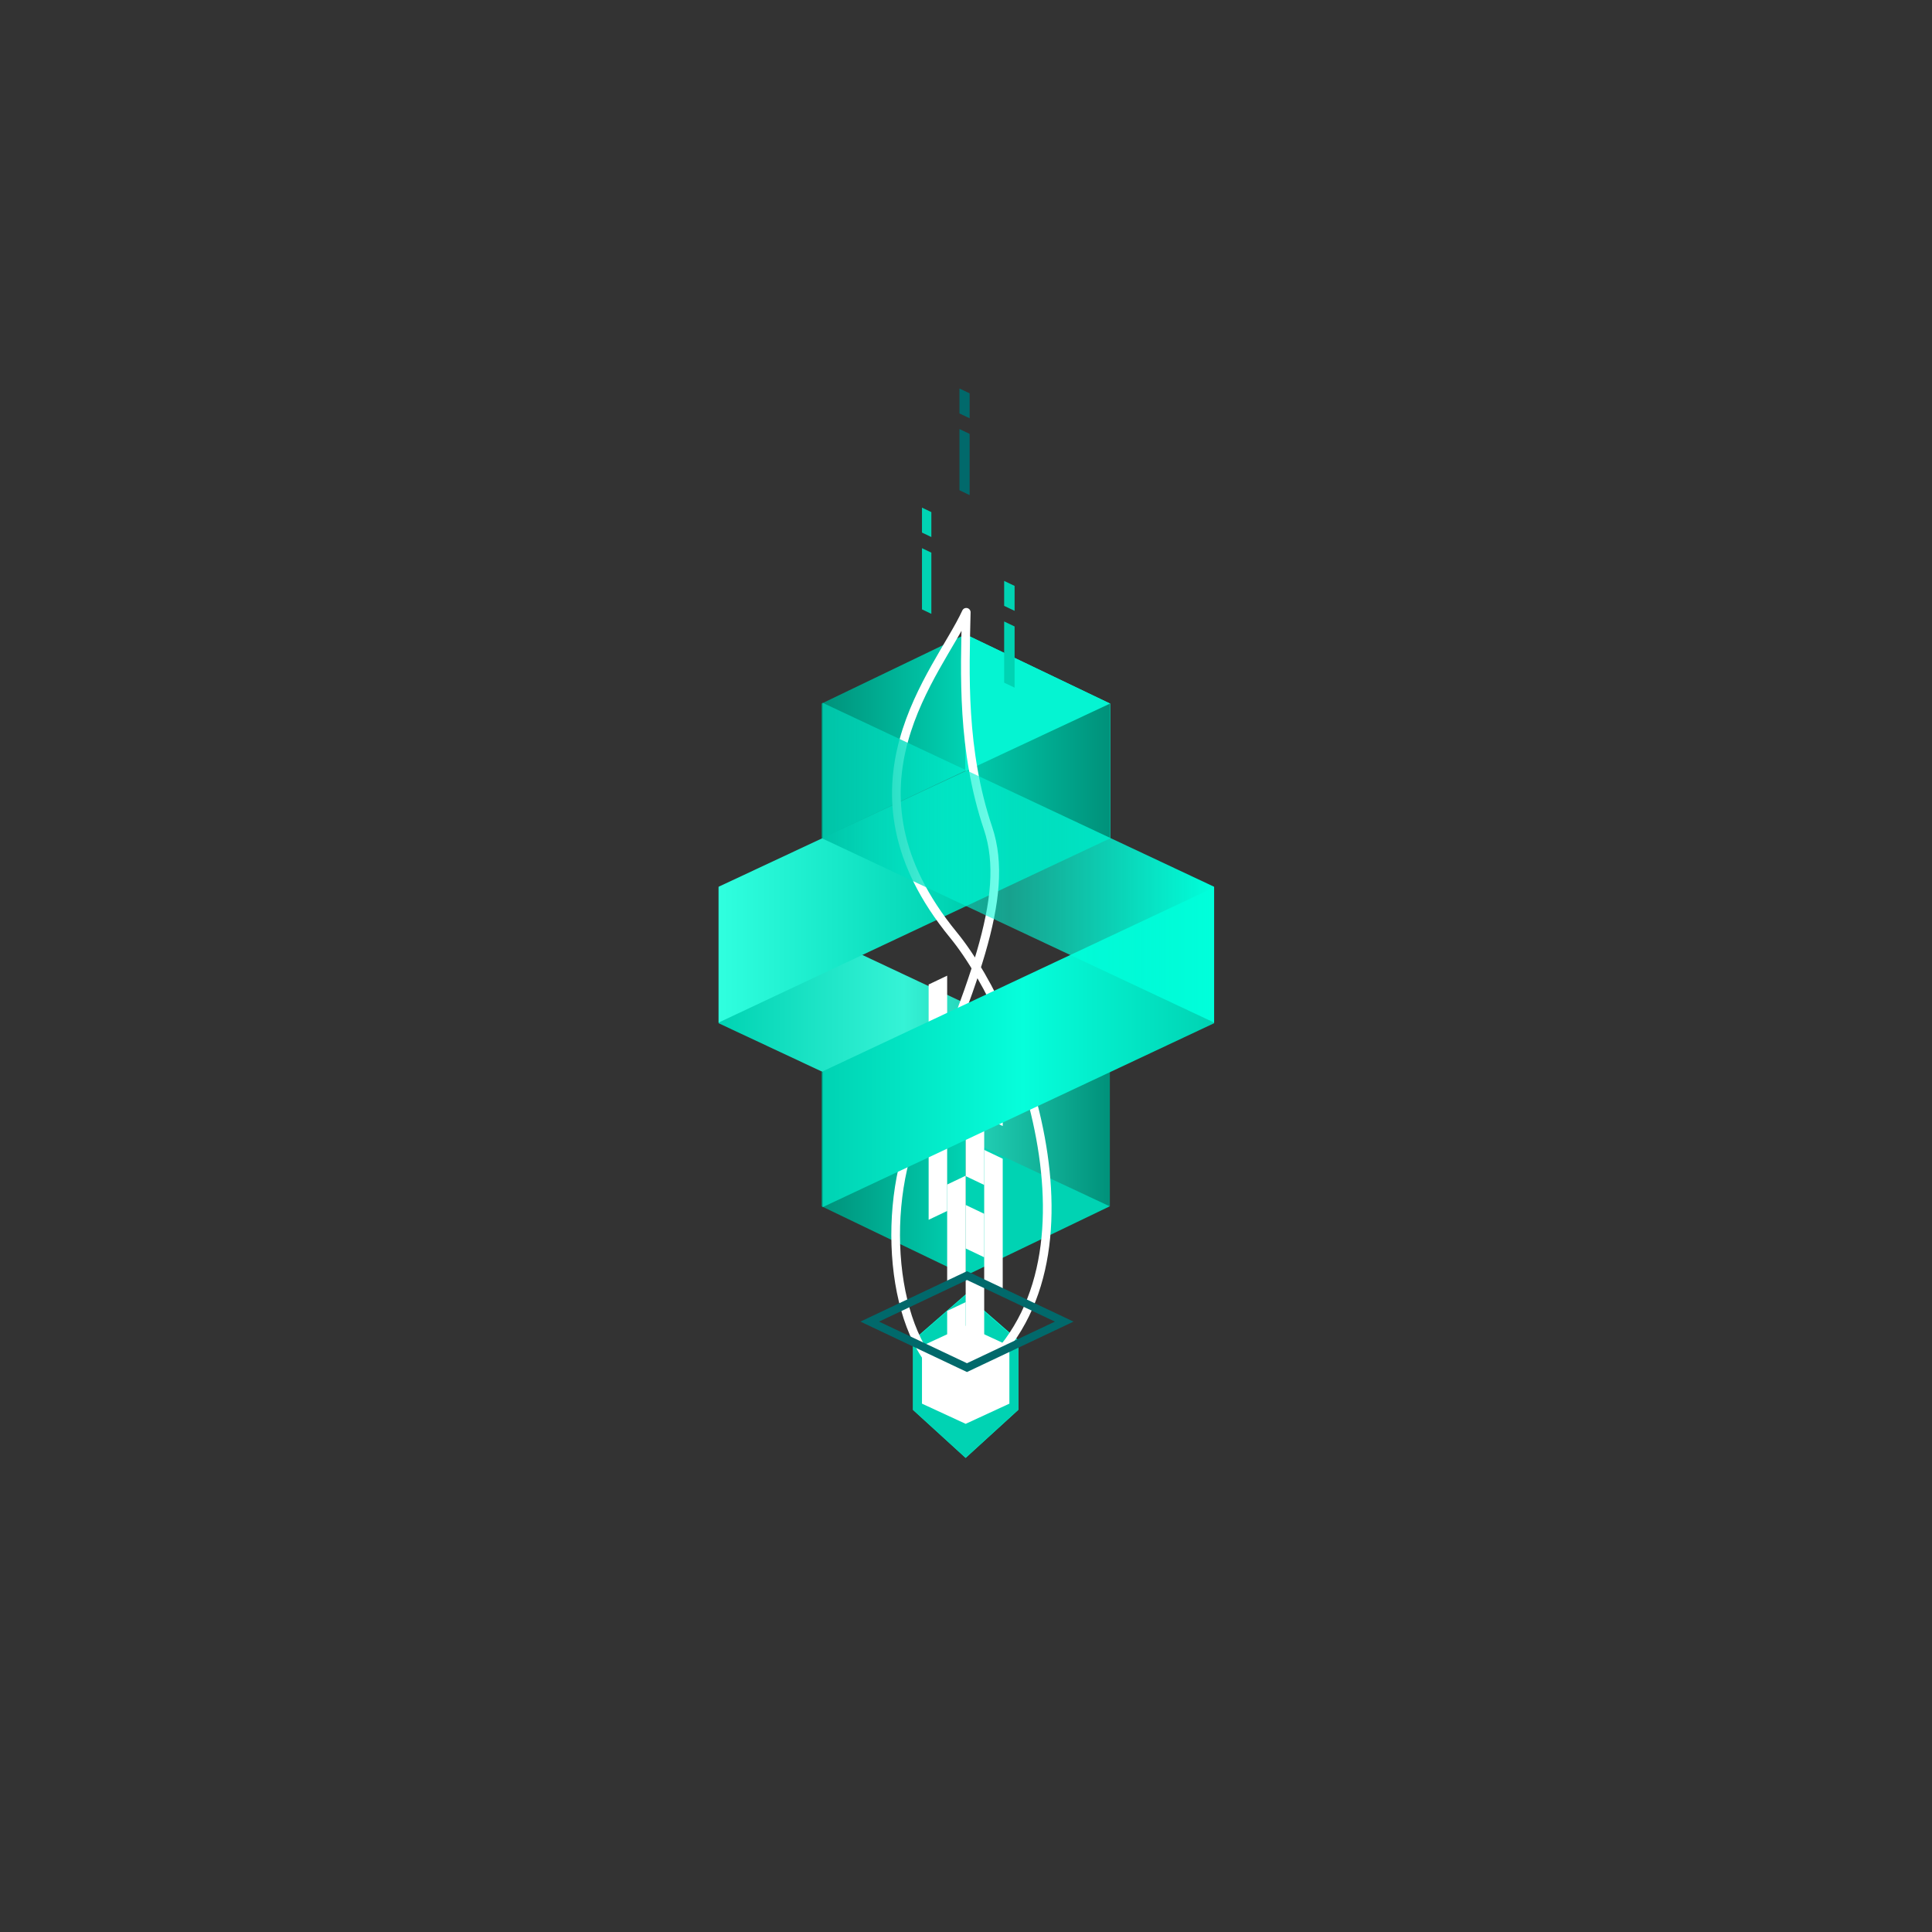 <svg width="1925" height="1925" viewBox="0 0 1925 1925" fill="none" xmlns="http://www.w3.org/2000/svg">
<rect x="0" y="0" width="1925" height="1925" fill="#333333" stroke="none"/>
<path d="M1105.78 1201.92L962.195 1270.97L962.195 1135.27L1105.78 1067.62L1105.78 1201.92Z" fill="#00D3B3"/>
<path d="M818.609 701.035L962.196 631.988L962.196 767.69L818.609 835.336L818.609 701.035Z" fill="url(#paint0_linear_704_4176)"/>
<path d="M1106.07 701.035L961.83 631.988L961.83 767.69L1106.07 835.336L1106.07 701.035Z" fill="#06FEDB"/>
<path d="M1106.07 701.035L961.83 631.988L961.83 767.69L1106.07 835.336L1106.07 701.035Z" fill="#05F4D2"/>
<path d="M716 1019.52L1105.74 1201.96L1105.74 1067.34L716 884.199L716 1019.52Z" fill="url(#paint1_linear_704_4176)"/>
<path d="M818.609 1201.92L962.196 1270.97L962.196 1135.27L818.609 1067.62L818.609 1201.92Z" fill="url(#paint2_linear_704_4176)"/>
<path d="M716 883.536L1106.07 701.017L1106.07 835.346L716 1018.86L716 883.536Z" fill="url(#paint3_linear_704_4176)"/>
<path d="M909.694 1335.4L962.178 1289.68L1014.67 1335.4V1404.74L962.178 1452.62L909.69 1404.74L909.694 1335.4Z" fill="#06FEDB"/>
<path d="M909.795 1335.9L962.036 1290.39L1014.28 1335.9V1404.92L962.036 1452.58L909.792 1404.92L909.795 1335.9Z" fill="#00D3B3"/>
<path d="M1005.72 1341.05L962.179 1320.95L918.638 1341.05V1398.57L962.179 1418.68L1005.72 1398.57V1341.05Z" fill="white"/>
<path d="M943.729 1306.19L962.187 1297.39L962.188 1388.02L943.73 1396.82L943.729 1306.19Z" fill="white"/>
<path d="M943.73 1180.25L962.188 1171.44V1270.07L943.73 1278.87V1180.25Z" fill="white"/>
<path d="M999.091 1154.53L980.634 1145.73L980.633 1279.25L999.091 1288.06L999.091 1154.53Z" fill="url(#paint4_linear_704_4176)"/>
<path d="M999.091 1046.24L980.633 1037.44V1113.14L999.091 1121.94V1046.24Z" fill="url(#paint5_linear_704_4176)"/>
<path d="M980.634 1278.51L962.176 1269.7V1378.2L980.634 1387.01V1278.51Z" fill="url(#paint6_linear_704_4176)"/>
<path d="M980.634 1209.4L962.176 1200.6V1243.93L980.634 1252.74V1209.4Z" fill="url(#paint7_linear_704_4176)"/>
<path d="M980.634 1051.51L962.176 1042.71V1171.86L980.634 1180.66V1051.51Z" fill="url(#paint8_linear_704_4176)"/>
<path d="M957.065 1381.62C892.284 1352.83 875.164 1218.38 910.331 1128.9C966.939 984.86 1007.88 894.763 984.437 825.165C958.203 747.266 961.342 670.963 962.761 610.074C935.207 670.03 828.501 783.434 949.993 931.628C1020.16 1017.22 1116 1279.39 957.065 1381.62Z" stroke="white" stroke-width="8.637" stroke-linecap="round" stroke-linejoin="round"/>
<path d="M925.272 1111.91L943.729 1103.11L943.73 1206.57L925.272 1215.38L925.272 1111.91Z" fill="white"/>
<path d="M925.272 980.932L943.73 972.129V1049.45L925.272 1058.26V980.932Z" fill="white"/>
<path d="M918.639 546.197L927.98 550.653L927.981 611.624L918.639 607.168L918.639 546.197Z" fill="#00D3B3"/>
<path d="M918.639 505.787L927.981 510.243V535.094L918.639 530.638V505.787Z" fill="#00D3B3"/>
<path d="M1000.52 619.228L1010.92 624.187L1010.92 685.159L1000.52 680.2L1000.52 619.228Z" fill="#00D3B3"/>
<path d="M1000.52 578.819L1010.92 583.778V608.629L1000.52 603.67V578.819Z" fill="#00D3B3"/>
<path d="M956.007 427.504L966.111 432.323L966.112 493.295L956.007 488.475L956.007 427.504Z" fill="#01696B"/>
<path d="M956.007 387.094L966.112 391.914V416.765L956.007 411.945V387.094Z" fill="#01696B"/>
<path d="M963.468 1362.67L866.581 1316.82L963.468 1270.97L1060.36 1316.82L963.468 1362.67Z" stroke="#01696B" stroke-width="7.925"/>
<path d="M1209.7 1019.52L819.631 1202.8L819.631 1067.49L1209.7 884.199L1209.7 1019.52Z" fill="url(#paint9_linear_704_4176)"/>
<path d="M1209.7 883.537L819.631 700.252L819.631 835.571L1209.7 1018.86L1209.7 883.537Z" fill="url(#paint10_linear_704_4176)"/>
<defs>
<linearGradient id="paint0_linear_704_4176" x1="818.609" y1="676.902" x2="962.196" y2="676.902" gradientUnits="userSpaceOnUse">
<stop stop-color="#00917A"/>
<stop offset="1" stop-color="#00D3B3"/>
</linearGradient>
<linearGradient id="paint1_linear_704_4176" x1="716" y1="954.384" x2="1105.74" y2="954.384" gradientUnits="userSpaceOnUse">
<stop stop-color="#00D3B3"/>
<stop offset="0.474" stop-color="#35F3D6"/>
<stop offset="1" stop-color="#00917A"/>
</linearGradient>
<linearGradient id="paint2_linear_704_4176" x1="818.609" y1="1112.53" x2="962.196" y2="1112.53" gradientUnits="userSpaceOnUse">
<stop stop-color="#00917A"/>
<stop offset="1" stop-color="#00D3B3"/>
</linearGradient>
<linearGradient id="paint3_linear_704_4176" x1="716" y1="771.22" x2="1106.07" y2="771.22" gradientUnits="userSpaceOnUse">
<stop stop-color="#30FFDF"/>
<stop offset="0.594" stop-color="#00D3B3"/>
<stop offset="1" stop-color="#00917A"/>
</linearGradient>
<linearGradient id="paint4_linear_704_4176" x1="989.863" y1="550.239" x2="709.556" y2="1137.91" gradientUnits="userSpaceOnUse">
<stop offset="0.322" stop-color="#00FFB2" stop-opacity="0"/>
<stop offset="0.682" stop-color="white"/>
</linearGradient>
<linearGradient id="paint5_linear_704_4176" x1="989.863" y1="550.239" x2="709.556" y2="1137.91" gradientUnits="userSpaceOnUse">
<stop offset="0.322" stop-color="#00FFB2" stop-opacity="0"/>
<stop offset="0.682" stop-color="white"/>
</linearGradient>
<linearGradient id="paint6_linear_704_4176" x1="971.405" y1="511.327" x2="637.064" y2="1212.29" gradientUnits="userSpaceOnUse">
<stop offset="0.026" stop-color="#00FFB2" stop-opacity="0"/>
<stop offset="0.385" stop-color="#00FFB2" stop-opacity="0.86"/>
<stop offset="0.667" stop-color="white"/>
</linearGradient>
<linearGradient id="paint7_linear_704_4176" x1="971.405" y1="511.327" x2="637.064" y2="1212.29" gradientUnits="userSpaceOnUse">
<stop offset="0.026" stop-color="#00FFB2" stop-opacity="0"/>
<stop offset="0.385" stop-color="#00FFB2" stop-opacity="0.86"/>
<stop offset="0.667" stop-color="white"/>
</linearGradient>
<linearGradient id="paint8_linear_704_4176" x1="971.405" y1="511.327" x2="637.064" y2="1212.29" gradientUnits="userSpaceOnUse">
<stop offset="0.026" stop-color="#00FFB2" stop-opacity="0"/>
<stop offset="0.385" stop-color="#00FFB2" stop-opacity="0.86"/>
<stop offset="0.667" stop-color="white"/>
</linearGradient>
<linearGradient id="paint9_linear_704_4176" x1="819.631" y1="1148.92" x2="1209.7" y2="1148.92" gradientUnits="userSpaceOnUse">
<stop stop-color="#00D3B3"/>
<stop offset="0.512" stop-color="#06FEDB"/>
<stop offset="1" stop-color="#00D3B3"/>
</linearGradient>
<linearGradient id="paint10_linear_704_4176" x1="819.631" y1="895.401" x2="1209.7" y2="895.401" gradientUnits="userSpaceOnUse">
<stop stop-color="#00C4A8"/>
<stop offset="0.477" stop-color="#00FFDB" stop-opacity="0.54"/>
<stop offset="1" stop-color="#00FFDB"/>
</linearGradient>
</defs>
</svg>
